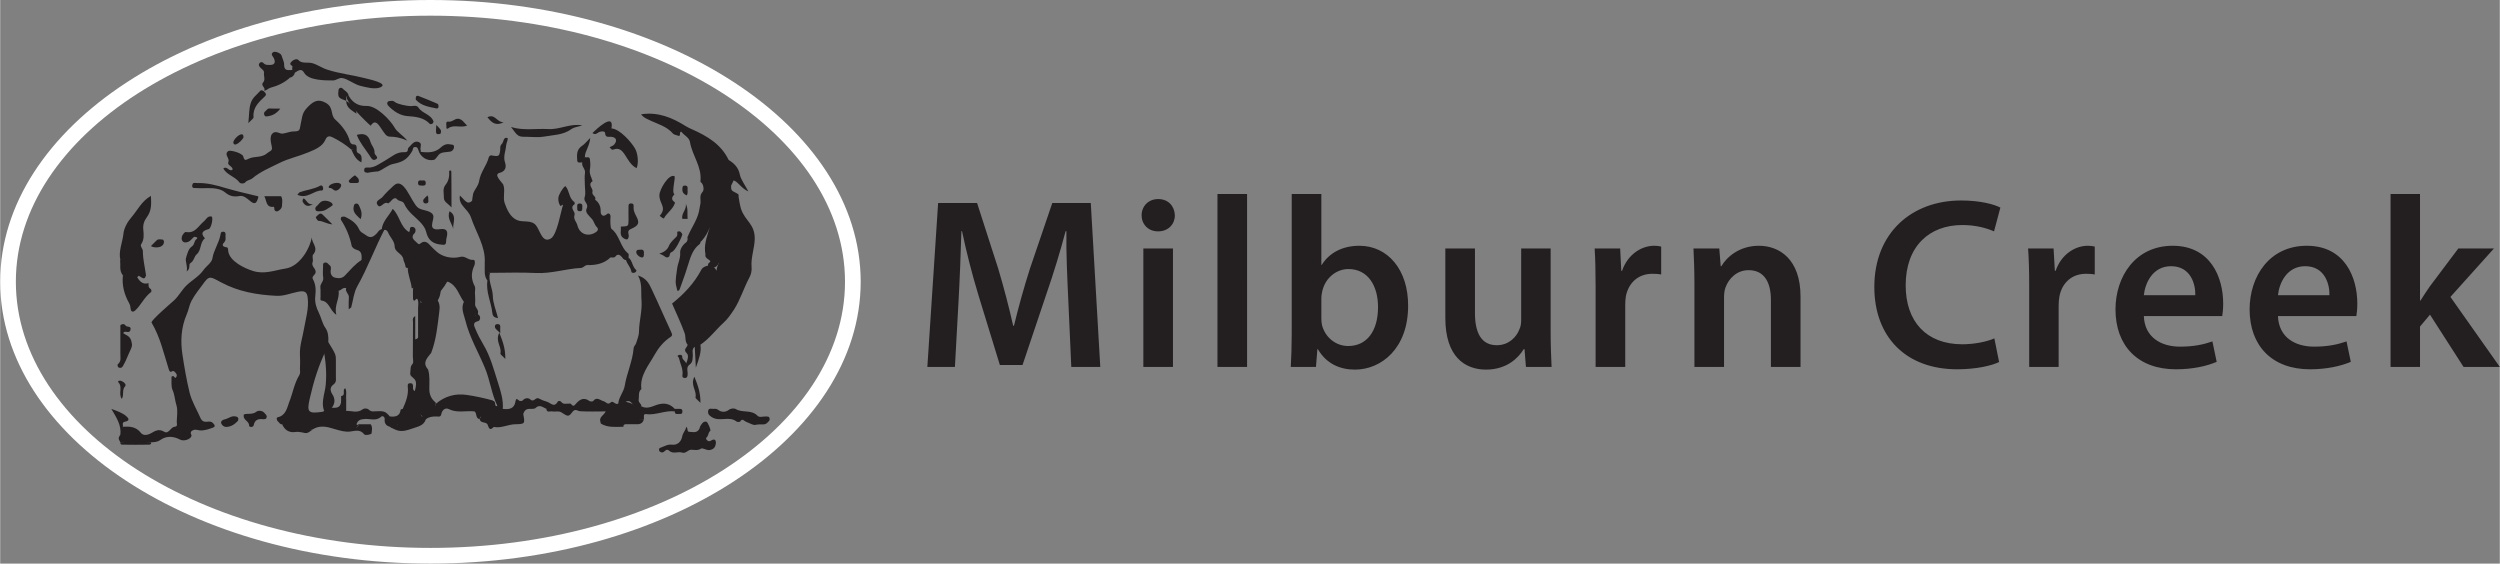 <svg xmlns="http://www.w3.org/2000/svg" width="637.776" height="143.777" viewBox="0 0 15785 3559" shape-rendering="geometricPrecision" text-rendering="geometricPrecision" image-rendering="optimizeQuality" fill-rule="evenodd" clip-rule="evenodd"><rect x="0" y="0" width="15785" height="3559" fill="#808080" stroke="none"/><defs><style>.fil0{fill:#231f20;fill-rule:nonzero}</style></defs><g id="Layer_x0020_1"><g id="_574138560"><path class="fil0" d="M2461 2695c-23-6-35-21-33-45 2-19-14-27-23-18-33 30-71 10-106 14-22 2-38 6-47 28-4 9 5 16 7 5h7c-21 42-57 32-91 25-49-10-99-17-149-17-21 0-43-3-52 24-70 23-134 8-194-32-14 2-17-11-25-17-10-8-12-25-3-27 54-11 60-63 74-98 22-55 31-116 63-168 8-14 4-26 4-39 1-30 2-59 0-89-3-58 17-111 26-167 11-63 31-127 23-193-4-40-21-47-64-38-45 9-88 28-135 25-120-6-238-26-346-84-13-7-27-14-40-21-34-17-45-12-71 24-27 37-57 73-78 113-14 26-18 59-30 85-36 83-40 170-27 254 12 80 26 161 45 240 15 59 47 110 71 165 7 14 21 22 40 19 13-1 26-3 37 9 11 11 17 22 0 28-26 10-55 20-82 18-18-2-32-10-50 2s-1 26-4 34c-8 22-50 34-72 22-42-22-86-25-124 2-20 14-38 14-59 15-64 12-129 12-194 0-14-25-14-25 0-49 16-13 1-36 16-49 44-3 83-1 114 39 15 19 43 14 65 1 25-14 48-29 81-9 30 18 40-29 67-31 21-2 13-20 13-32 1-35 8-72-2-104-10-31-10-64-24-95-11-25-6-57-7-85 16-13 18 9 25 7 5-1 10-15 8-20-4-9-12-20-21-23-10-3-20 20-30-13-31-99-54-202-108-293-7-12 131-130 142-140 31-29 50-68 81-97 35-33 76-54 105-95 18-25 51-46 56-72 8-54 42-98 51-150 2-12 3-20 17-20 16 1 16 12 15 23-1 15 5 30-9 45-15 15-10 27 13 30 15 2 11 14 13 25 9 64 102 108 156 125 74 23 135-4 205-15 87-12 154-121 167-199-3 37 46 68 8 111-8 9 3 33-3 47-9 26 16 37 19 58 4 23-29 30-17 50 19 34 19 71 15 107-5 38 7 75 22 104 16 32 21 67 42 97 18 26 20 58 18 89 10 22-10 34-14 51-48 98-79 200-103 306-20 87-10 97 83 83 15-7 27-21 45-25 18-2 38 5 55-7 21-12 8-56 47-51v78c35-2 69 16 104-10 11-8 29-8 43 5 5 5 14 8 20 8 74-4 78-3 109 32 8 28 50 27 51 61-16 18-34 15-51 4zM3709 1674c-17-1-24 17-42 18-95 5-187 37-284 32s-194-1-290-1c-43 5-12-39-33-49v-16c6-102-56-191-87-285-19-56-81-75-70-138 31 26 45 63 77 33 0 0 5-41 7-46 12-32 32-45 38-81 9-55 47-95 60-146 1-3 5-17 22-13 41 8 45 3 50-28 3-15-4-31 11-45 12-12 9-45 34-38 10 3-6 33-7 47-2 35-20 69-7 108 9 25 6 56-35 66-40 10 18 61 24 74 14 36-4 80 9 117 15 42 35 88 78 107 38 16 87-3 118 31 26 29 40 117 94 86 41-22 63-168 79-215-5 3-12 6-17 9-10-14-15-33-13-52 2-20 27-63 44-74 27 28 21 76 56 100 3 2 4 13 2 15-35 23 7 46 0 67-9 28 13 44 18 66 15 59 73 76 121 40 10-8 12-19 3-28-16-14-18-36-32-52-15-18-46-41-34-65 17-32-23-44-12-73 8-24 1-53 1-80 0-24-3-49 1-73 4-26-24-41-17-66-14-11-32-24-18-43 15-20 25 0 34 10 12 3 30-7 32 13 3 21 4 44 0 64-5 28 10 50 17 74-35 23 6 46-1 67-6 23 27 29 17 50 25 19 36 42 35 75-1 16 12 41 41 15 10-9 24 3 21 21-2 21-1 67 6 73 53 41 55 116 107 157 4 3 1 16 1 24 6 16-1 20-16 16-16 0-21-14-30-23-14-14-26-14-38 2-8 9-20 3-30 5-50 9-102 15-145 48zM4616 1172c0 13-3 27 12 36 12 7 36 17 35 23-2 13 11 75 15 87 26 79 87 94 87 189-1 61-25 118-20 179 2 23-2 44-14 67-35 65-56 138-97 202-20 30-40 60-67 84-49 45-89 100-145 138-27 15-54 16-81 0-19-22-10-51-19-74-23-63-52-124-79-186 75-60 140-128 185-214 7-14 23-21 39-25 12-2 22-1 33 4 18 11 24 34 45 42 33 10 41-5 30-33-8-18-24-28-41-38-38-10-80-15-83-68-4-53 16-102 31-152-12 33-29 62-52 88-43 37-77 44-89-25 21-53 57-100 71-157 4-18 7-35 10-53 4-25-9-51 14-75 8-8 8-36-4-53-3-4-10-9-10-12 11-92-52-164-66-249-5-30-38-42-54-65-19-1 2 36-24 24-9-4-22-5-28-11-41-49-103-63-157-90-17-8-32-15-46-33 107-17 197 21 283 75 13 8 26 14 40 20 94 42 183 94 230 193-2 8-5 16-3 24 6 15 16 28 20 43 7 21 0 36-19 45-33 9-35 35-39 63-8 56-3 112-2 169 44-14 40-41 18-68-31-40-11-78 1-115 9-28 27-20 40 1zM2218 945c-37-32-78-58-121-79-12-5-31-13-43 16-19 44-65 62-108 80-60 25-126 39-182 67-58 29-120 54-170 96-15 13-34 11-47 27-7 9-30 9-36 0-27-37-79-46-102-88 25-19 36 24 59 7 1-22-37-27-27-48 10-25-29-46-2-68 12-11 91 12 96 33 8 30 15 23 37 13 36-16 81-3 116-35 12-11 32-12 28-36-5-28-20-74 10-92 18-11 38 6 55 6 25-2 47-14 72-14 46 1 37-17 45-48 11-46 6-68 46-108 37-37 66-51 113-24 51 29 26 76 60 106 42 38 77 82 92 139 2 7 11 19 25 17 10 19 14 34-16 33zM2409 1452c4-54 46-88 70-133 45 44 47 113 102 146 13-6-3-36 24-32 25 4 18 32 14 37-32 30-5 45 13 63 8 7 11 14 24 3 19-16 38-10 55 9 14 16 30 30 46 45 36 32 96 46 149 32 31-8 51 23 82 19 12-2 11 25 7 34-22 46-22 88 2 133 5 11 1 26 1 40 1 24 3 48 1 72-2 22 25 35 18 58 0 33-19 16-26 7-23-24-37-56-63-79-32-44-43-103-100-127-55 1-41 46-49 77-3 16-9 30-18 44-66 53-87 49-119-25-8-20-15-40-33-53-15-42-6-91-34-130-10 2-16-4-16-12-1-16-12-30-13-42-5-38-54-43-55-83-1-33-29-57-41-86-3-8-11-20-25-17-5 7-11 7-16 0zM3903 2549c3-41 34-72 41-113 13-79 49-154 56-235 1-16 13-23 16-34 7-25 18-47 18-74 1-66 21-130 16-196-5-51 7-104-22-157 50 15 69 49 85 84 43 90 82 182 124 272 6 14 11 22-4 32-44 29-77 70-101 113-37 67-94 130-83 216-22 19-13 44-17 67-3 19 18 25 17 42-9 8-19 10-30 7-27-6-34-62-76-31-12 8-25 16-40 7z"/><path class="fil0" d="M2607 1820c47 2 47 2 48 36v55c68 7 68 7 97-26 25 23 25 54 21 83-11 88-19 176-51 260-24 32-59 61-20 105 12 39 8 79 8 119-1 37 11 67 40 90 10 49-53 50-58 89-6 5-19 11-21 7-31-49-85-41-129-56 20-45 38-89 32-140-1-11-1-22 15-22 14-1 18 7 18 19 0 10-3 22 11 31 8-26 14-58-1-75-12-15-32-19-27-45 3-18-2-35 14-52 8-8 2-30 2-46 1-73 0-146 1-218 0-12-7-26 14-38v147c25-5 17-20 18-30v-169c0-16 4-34-1-48-8-24-17 8-26 2-3-2-5-9-5-13-1-22 0-43 0-65zM3903 2549c11-5 22-10 33-16 28 8 57 13 81 33h32c34 18 66 2 96-9 45-15 82-10 115 25 4 3 5 7 4 11-2 3-3 5-4 5-62-8-120 26-183 17-18-2-10 20-12 32-91 14-181 46-275 16-9-30 21-39 34-65-56 0-109 2-161-1-18-1-31-20-50 5-23 31-28 29-66 4-20-14-41-4-61-8-13-3-34 11-37-16 45-29 102-3 146-33 13-7 18 29 37 5 23-27 50-51 90-21 5 3 20 3 22 0 24-31 46-4 67 1 16 4 25 27 46 6 13-12 28 19 46 9zM759 1642c-13-56 13-109 19-163 3-38 26-78 51-107 39-45 64-102 123-135 2 48 6 92-26 135-16 21-26 48-22 80 3 30 6 61-14 91-8 11 12 31 11 41 0 53 13 103 20 155-9 25-12 25-49 0-41-29-111-24-113-97zM2412 1447h16c-62 119-108 246-174 363-21 38-25 86-37 130-1 3-6 5-16 13 0-28-1-52 1-75 2-22-25-35-17-58 23-64 77-112 97-178 1-27 4-56-30-64-17-5-31-15-33-29-12-57-34-110-66-159-3-5-4-17 5-21 7-2 16-2 22 1 35 17 69 39 85 75 10 23 27 27 43 39 29 22 46 14 68-8 11-11 17-27 36-29zM2789 1545c-52-3-87-26-99-81-6-23-17-37-30-53-36-41-86-71-109-125-8-19-33-13-45-28-8-10-19-7-28 1-9 9-25 27-29 25-27-16-45 36-64 13-23-30 19-38 31-55 20-25 45-47 68-69 66-63 109 103 155 139 25 19 82 15 95 47 12 29-45 101 45 88 41-5 52 12 39 59-5 19 6 46-29 39zM1845 442c0-5-2-11 0-16 7-14-23-14-10-31 13-18 39-27 48-16 21 25 59 12 88 20 31 8 62 31 95 41 76 25 157 33 234 53 26 7 155 33 102 58-35 16-89 0-124-8-41-9-81-44-117-50-20-4-39 15-59 15-49 0-154 1-182-48-19-33-39-12-59-1-9-2-14-8-16-17zM4332 2696c14 7 2 31 20 31 20 0 42 9 59-12 7-9 7-20 12-27 8-12 17-29 37-25 8 2 30 53 24 58-12 10-11 23-17 34-5 8-16 12-4 24 12 11 16 9 30 1 19-11 29 0 26 22-3 24-15 36-39 40-21 3-44-16-54-9-22 14-42 7-62 7-22 0-33 26-58 18-26-9-57 12-83-13-17-15-26 9-40 12-6 1-17-3-20-8-3-6-5-18 5-21 24-8 45-23 73-20 37 5 60-20 66-52 4-24 22-38 25-60z"/><path class="fil0" d="M3595 2549c-1 14 7 34-19 33-43-1-85 0-127 0-22-10-43-31-69-5-8 7-25 4-38 5-22 0-33 13-39 32-54 51-116 74-189 48-35-16-36-37-12-64 10-10 20-20 30-31 6-4 12-6 19-6 11 4 16 13 23 21 39 5 73 0 80-47 5-25 11-14 23-5 4 3 17 3 21 0 15-17 36-20 49-8 23 22 34-16 54-6 15 8 31 15 49 20 26 6 47 43 72-1 2-4 15-5 21 3 14 19 35 9 52 11zM2282 1642c28 3 13 24 17 37-38 7-28 47-48 68-21 23-32 54-58 73-2 1-5 0-8 0-21-8-31 14-48 16-44 33-86 57-114-16-8-25 21-40 17-66-4-23-1-48-1-72 0-11-2-22 13-24 13-2 18 8 26 15 14 9 11 24 9 36-3 23 11 41 26 44 21 5 45 8 65-14 33-34 63-72 104-97zM2201 605c25 45 63 66 114 64 62-1 147 87 176 137 16 29 46 42 80 82-46-20-78-25-110-25-24 0-35-24-47-40-19-26-43-79-74-29-19-14-201-190-139-189zM3848 930c11-6 25-10 32-20 18-25 9-43-21-46-17-2-37 8-39-24-1-14-28-12-41-4-12 6-20 18-39 4 23-22 140-135 120-29 51 2 125 85 149 127 18 31 24 91 10 124-71-34-74-148-148-117-2 1-5 0-8 0l-15-15zM2656 959c50 6 93 5 129-30 14-13 34-23 58-17 9 2 22-1 23 14 0 18-12 30-27 32-60 6-60 5-86 40-5 6-8 11-17 12-41 8-84-19-96-65-3-8-5-14-13-16s-19 1-20 8c-1 12-6 19-12 28-31 48-61 59-116 71-33 7-63 37-94 47 4-2-67 6-63 9-8-5-22 1-23-14-2-12 3-21 17-20 47 5 81-26 118-46 37-21 69-53 116-51 17 1 25-3 25-21 0-6 9-12 14-18 15-17 30-34 54-25 25 9 7 32 12 49 1 2 1 5 1 13zM4770 2683c-14 4-37-11-61-20-12-5-22-24-36-1-2 3-18 4-23 0-47-38-108 5-158-29-16-11-22-17-22-33 1-27 22-17 35-18 10-1 20-1 30 7 20 15 45 15 65 0 15-11 35-12 45-6 42 26 98 2 137 42 13 14 35 4 54 5 10 1 21-2 23 14 2 13-8 18-15 26-18 18-40 5-74 13z"/><path class="fil0" d="M3174 2582c-11-6-22-11-33-16-38-77-47-164-80-243-41-99-97-193-123-298-10-41-32-81-7-124 53 9 50 60 70 94 0 1 5 1 5 1 2-5 4-9 6-14 29 12 19 44 6 46-37 8-25 30-18 47 14 34 31 67 50 99 46 76 67 160 94 244 17 54 34 106 30 164zM937 1788c0 13-3 26 11 35 9 5 8 19 5 21-43 32-63 83-102 118-10 9-25 9-27-11-1-13-3-24-10-37-30-54-46-112-39-175 33-19 62-9 90 11 16 27 36 49 72 38zM1178 1714c7-37-12-65-4-87 8-25 14-56 38-72 17-12 12-35 28-45 6-5 7-9-1-12-4-1-12-4-15-2-12 10-22 25-36 31-10 4-27 8-36-4-9-10-7-26-1-37 5-9 16-23 22-21 57 11 78-37 111-65 16-12 24-38 50-33 12 2 3 59-12 76-2 2-4 4-6 4-34 9-55 23-23 58-33 25-21 73-51 100-18 15-18 43-40 56-16 10 4 32-24 53zM4422 1512c-2 10 5 22-6 30-47 36-59 91-76 143-14 47-32 93-48 139-3 8-6 14-16 12-15-58-12-58-1-140 4-34 22-63 19-99-2-22 15-49 36-65 13-10 11-23 11-36 10-2 14 4 16 12 2 12-6 30 8 34 6 2 16-16 32-15 8 1 12-17 25-15zM4616 1172c-13 2-17-17-25-14-10 4-10 16-3 26 21 27-10 38-17 56-7 22-3 30 20 29 14-1 26 0 25 20v73c0 11 0 21-16 21s-15-11-17-21c0-4-5-7-7-9-9 20-19 41-28 62-6-84-27-166-1-247 1-2 3-5 3-6-19-13-22-35-11-48 14-18 40-3 61-7 14 8 30 13 32 32-5 11-10 22-16 33zM1845 442c11 0 16 5 16 17-4 17-15 28-32 32-59 13-119 30-163-32 1-16-14-21-22-31-8-8-14-17-8-27s18-12 26-3c10 12 22 12 35 12 32 2 45-11 32-41-6-14-24-25-6-39 12-9 49 5 54 21 5 19 17 41 16 55-1 47 28 35 52 36zM3226 802c78 24 156 9 234 13 73 5 142-38 216-23-23 8-51 10-70 24-53 38-115 36-174 47-33 6-69 1-104 1-57 0-57 0-102-62zM2542 2582c28 5 48-7 69-27 19-18 43-4 44 24 1 13-2 26 1 39 3 20 20 10 32 12 4 4 6 8 4 11-1 4-3 6-4 6-56 33-117 33-179 32-12 0-26 3-37 0-20-6-24-25-11-49 33 3 63 0 68-43 0-2 8-3 13-5zM4260 1285c-14 39-51 60-69 95-9-3-19-10-26-17 48-55-4-75-2-132 1-35 58-133 94-119 12 4-20 102 1 115-17 17-23 34 2 50 1 1 0 5 0 8zM2737 769c-3 5-5 11-9 13s-13 3-15 0c-39-41-89-45-142-49-47-4-86-30-119-64-8-9-12-19-3-27 4-5 14-4 22-5s14 1 21 7c18 14 79 27 106 26 15-1 32-7 44 10 24 38 80 41 95 89zM764 2050c12-6 22-4 28 6 8 12 37 0 31 26-5 25-26 9-39 14-2 1-4 3-8 7 18 14 42 17 51 47 6 22 9 31-1 53-18 36-30 74-51 109-7 12-15 13-26 9-9-4-9-18-6-21 24-19 15-44 16-67v-178c0-2 4-4 5-5zM2088 2582c-15-1-15 9-17 20-1 8-6 14-16 12-37-62-4-125 1-186 7-80-1-158-17-235-1-15 9-15 20-17 9-1 15-6 13-16 48 79 48 79 48 119v105c1 16 2 31-14 43-32 23-18 49-2 74 13 30 7 57-16 81zM1629 1250c-11 37-23 42-51 19-20-17-42-36-67-31-36 6-60 2-92-24-24-21-69-27-108-26-30 1-60 1-89-1-8 0-11-10-9-19 1-4 4-11 8-12 8-2 16 0 24 0 62-2 121 14 180 32 62 18 126 33 189 48 9 3 20 0 15 14zM4341 2177h81c7 45-8 86-29 145-3-54-4-91-7-133-21 19-11 39-12 56-2 21 1 42-20 57-25 17-10 44-13 67-2 13-6 19-19 18-9-1-15-5-14-15 7-40-14-75-22-112-1-6-15-11-3-17 10-5 25-3 24 10 0 20 19 24 25 42 11-25 17-51 4-64-27-25 4-37 5-54zM3919 1431c48-2 48-2 49-37 0-32-1-64 0-96 0-8 6-15 16-13 16-1 17 10 16 21-2 21 6 39 16 58 24 45 17 60-35 83-26 11-9 32-12 48-2 8-4 16-12 17-7 0-15-4-21-8-28-19-13-48-17-73zM2023 1820c27-5 5 36 33 33 16-1 28-6 42-15 8-7 25-2 39-2 8 51-30 94-14 152-43-29-44-84-94-90-10-1-6-14-6-21v-57z"/><path class="fil0" d="M1666 459c53 24 106 29 163 32-35 32-77 51-122 63-15 4-24 19-41 18 15-19-25-30-5-52 15-17 2-41 5-61zM2252 852c44-13 73-2 86 43 7 24 28 42 26 70-1 14 34 30 5 43-19 9-28-14-39-30-27-40-59-77-78-126zM4632 1139c-17-4-28-14-32-32 9-1 20-1 10-15-4-5-7-12-10-17 11-31-18-35-32-49 1-24 20-14 32-16 36 22 62 48 71 93 7 32 30 61 54 106-46-20-61-58-93-70zM3790 2663c10 0 21-2 31 0 31 5 51 5 69-12 14-14 23-10 41-7 43 8 89 3 134 3-6 23-21 33-45 32s-48 0-72 0c-8 1-14 6-12 16-48 0-97 7-141-19-3-2-4-9-5-13zM3060 1674c16-1 16 10 17 21s-6 28 16 28c-13 51 17 96 18 146 1 47 21 92 33 140-23-3-33-11-36-32-7-69-42-133-31-205-23-30-16-64-17-98zM1567 778c6-52 3-87 15-126 12-38 40-54 61-79 7-7 21 0 30 12s6 16-2 24c-38 36-77 71-71 131 1 8-15 18-33 38zM1668 1239h106c12 19 6 44 5 66-1 10-14 23-25 28-14 6-24-3-23-20 0-2-2-7-3-7-51 6-44-38-60-67zM2850 1310c-23-26-49-36-48-61 1-28-11-57 12-84 19-23 24-56 21-88 7 11 0-6 9 0 2 1 5 4 5 6 1 72 1 144 1 227zM4308 1480c-7 27-46 104-66 111-19 7-10 23-19 30-9 8-18 5-27-2-10-8-22-12-34-18 28-6 51-24 60-46 11-27 31-42 49-61 9-10 3-21 5-30 18-9 25 3 32 16zM856 1755c-14 1-27-28-41 0-9-16-24-18-40-16-24-29-15-64-16-97 4 2 12 2 13 5 6 17 33 36 48 44 23 13 53 6 69 32-11 11-16 27-33 32zM775 2695c-6 16 15 41-16 49 7-59-24-106-57-162 40 15 69 25 93 45 18 15 25 30-7 36-21 4-11 21-13 32zM2768 669c2 10-4 17-12 16-46-10-95-16-130-54-3-3-2-14 0-21 1-3 9-6 13-5 41 16 83 33 124 51 3 1 4 8 5 13zM3692 993c-4-1-8-3-13-4-5-2-6-16-15-7-3 3-5 10-4 13 5 11 11 21 16 31-11-2-30 7-32-12-2-34-6-68 29-92 17-11 30-28 53-51-3 51-34 83-34 122zM2020 1334c-13 0-25 3-29-11-4-11 4-19 13-26 7-8 14-17 23-23 19-13 59-5 71 13 6 10-3 13-37 35-15 10-28 11-41 12zM3709 1674c56-67 62-69 145-48-41 39-91 49-145 48zM2949 793c-41 17-84-9-119 17-12 9-13-3-12-9 0-12-6-35 10-33 27 5 42-21 66-18 26 4 36 27 55 43zM1877 1230c6-7 10-15 17-17 42-15 88-18 128-41 8-4 15 3 17 12 2 8-1 20-8 19-52-1-91 56-154 27zM3152 2101c22 55 39 102 38 166-16-18-33-29-31-35 10-42-35-78-7-131zM2201 605c-24 1-13 20-16 32-15-8-36-11-45-24-8-10-5-30-3-46 2-13 18-16 24-9 14 15 36 23 40 47zM1769 686c-24 31-49 44-79 48-7 1-16 4-21-6s-4-19 6-26c8-6 12-17 25-17 20 1 40 1 69 1zM2276 1384c-25-25-53-43-43-82 2-8 4-15 12-16 10-2 17 1 22 14 12 26 22 50 9 84zM2098 1417c-40-4-60-22-86-22-7 0-15-13-19-22-1-3 10-11 16-17 8-9 18-10 27-1 18 17 35 35 62 62zM2218 945c24-2 13-20 16-33 34 5 2 44 29 56 22 9 21 32 18 57-37-17-49-50-63-80zM952 1554c13-13 25-26 37-37 11-10 25-4 38-4 2 0 7 7 7 12 2 19-14 31-25 34-16 4-36 7-57-5zM2153 1167c4 16-24 43-40 36-11-4-17-17-33-16-7 1-7-8-1-15 16-16 56-23 70-11 2 1 3 4 4 6zM768 2519c-24-33 8-74-22-105-6-6 5-12 13-10 19 4 41 24 30 35-22 24-5 55-21 80zM2153 2598v-97c33-4 4-38 26-49 12 21 3 44 6 65-27 3-12 24-16 36-6 15 15 40-16 45zM1536 870c-10 14-24 32-47 42-8 4-16-3-17-11 0-18 31-50 51-53 9-1 15 5 13 22zM2838 1334c49 30 19 74 23 111-9-36-41-67-23-111zM3077 740c49-24 59 34 103 32-51 26-78 1-103-32zM3952 1642c11 0 16-5 16-16 25 20 23 58 48 79 5 5-2 15-10 17-7 2-19 2-20-6-4-29-27-48-34-74zM2574 1690c25 16 33 40 33 68-1 21 0 41 0 62h-8c-4-44-26-85-25-130zM2233 1156c-11-3-27 7-32-13-1-5 37-39 41-35 9 8 22 18 23 29 4 27-19 16-32 19zM4341 1382h-33c-9-35 30-59 21-96 17 32 9 65 12 96zM4053 1626c-20-2-39-24-36-37 3-14 14-11 24-12 25-4 25 11 24 28 0 11-1 21-12 21zM2185 637c29 21 65 37 65 81-29-21-65-37-65-81zM4335 1234c-17-8-28-18-27-39 1-10-1-22 14-23 11-1 20 3 19 17-2 15 5 31-6 45zM3676 1313c0 11 0 21-16 21-21-1-15-16-16-28-1-11 0-21 16-21 22 1 15 17 16 28zM1975 1289c-32 21-52 10-65-16-2-4 1-10 2-15 3-7 6-5 12 0 14 13 22 37 51 31zM2663 1140c11-1 23-3 24 12 3 19-9 21-24 20-10-1-22 2-24-13-2-19 9-22 24-19zM4260 2598v-16h31c13-1 18 5 17 18 0 15-11 15-21 14-12 0-27 5-27-16zM2698 1234c4 10 6 13 6 15-4 13 10 33-16 36-4 0-11-2-13-5-12-19 6-27 15-38l8-8zM3158 2104c-17-17-27-24-32-33-4-9-3-22 11-24 11-1 21 1 21 16-1 10 0 20 0 41zM2754 789c15 16 23 23 28 32 3 6 2 14 0 21-1 3-9 5-13 5-15 2-17-8-17-19 1-8 1-15 2-39zM2688 2647v-17c0-5-1-10 0-16 0-44 0-44 44-48 11-1 22-1 20-17 57-47 121-66 195-55 55 8 110 20 164 35 19 20 12 45 14 69 1 14-9 13-18 17-20 8-19 13 2 32 5 26-6 37-32 32-13-17-44-5-49-32 24-39-19-34-32-49-55-6-111 12-164-15-22-11-42 8-46 31-4 21-17 17-29 16-30-1-52 4-69 17zM1974 2711c3-10-5-14-11-19-7-6-7-16-3-21 3-5 17-10 19-8 21 23 48 14 74 16 51 4 103-8 154 14 13 6 47 21 59-14h74c13 19 7 40 5 59-15 10-41 11-46 5-33-42-73-14-110-17-35-2-69-15-103-24-38-11-76-13-112 9z"/><path class="fil0" d="M3077 2679c17-4 28-15 32-32 16 0 35-6 47 1 37 22 66 9 90-18 18-20 37-15 57-16 12 62 11 64-48 65-47 0-90 27-138 17-29 31-32 0-40-17zM2509 2679c2-39 26 18 36-9 4-11 28-20 45-22 16-3 34-7 52 8 13 11 27-19 46-9-12 42-52 47-85 59-67 24-89 21-142-11 16-6 41 15 48-16zM1539 2617c23-8 54 3 79-17 9-8 36-10 51 8 6 8 16 14 14 26-3 15-14 13-25 13-29-3-50 4-57 38-4 16-29 13-29 3 1-31-43-35-33-71zM1504 2643c-1 5 0 11-3 15-20 21-42 37-73 38-16 0-26-10-31-20-9-16 12-26 18-27 25-4 45-26 73-19 9 2 14 5 16 13zM1780 2679c65 12 126 42 194 33-37 27-36 26-70 18-13-2-26-4-39-2-42 6-68-13-85-49zM759 2793h194c2 10-4 15-12 15-57 1-113 1-169 0-9 0-15-5-13-15zM2996 2598c28 2 62-11 79 26-10 19-44-11-47 23-28-5-16-37-32-49zM3590 1429c3 10 5 12 4 14-2 13 12 34-14 36-4 1-11-1-13-4-12-19 5-28 14-39 2-2 4-3 9-7zM4410 1876c21 33 1 63 27 84 10 8-8 22-16 32-9 9-17 7-28 2-43-18-47-38-17-72 12-13 21-29 34-46zM4551 1642c19 1 25 18 36 28 28 26 26 26 14 70-4 14-17 19-24 30-7-7-15-13-22-20-6-4-10-14-20-11-22-32-4-60 7-89 3-3 6-6 9-8z"/><path class="fil0" d="M4470 1690c2-9-4-20 5-29 6-6 17-9 1-20-30-20-29-27-6-64 2 47 2 46 45 49 13 1 34-11 36 16-15 17-19 45-48 48h-33zM4652 1702c-7-10-22-15-19-31 1-5 4-10 8-13 16-11 22-39 50-30 3 1 6 8 6 13 2 18-23 59-39 64-1 0-3-2-6-3zM4594 1510c-13-7-26-15-26-32 0-11-7-29 13-30 12-1 32-10 36 16 3 22-8 34-23 46zM4480 1721c11 26 9 43-9 59-9 7-18 11-27 5-10-8-9-18-1-27 12-12 24-23 37-37zM4568 1026c21-5 35 6 45 22 7 11 7 25-13 27-11-17-22-33-32-49zM2833 1755c-14 37-38 69-64 97-21-22-11-43-1-67 13-32 39-31 65-30zM3109 2533c10-2 15 4 16 13 1 10 1 21 16 20-2 12 8 31-16 32-14 1-16-8-16-19v-46zM4384 2379c22 55 39 101 38 165-16-18-33-28-31-35 10-41-35-78-7-130z"/><path d="M2717 99C1273 99 99 853 99 1779c0 927 1174 1681 2618 1681s2618-754 2618-1681C5335 853 4161 99 2717 99zm0 3460C1219 3559 0 2760 0 1779S1219 0 2717 0s2717 798 2717 1779-1219 1780-2717 1780z" fill="#fff" fill-rule="nonzero"/></g><path d="M6764 2317h183l-60-1035h-243l-141 414c-39 122-74 249-101 361h-5c-26-115-58-238-94-359l-134-416h-246l-68 1035h174l23-416c8-142 14-306 18-441h4c27 129 63 270 103 402l136 443h143l151-449c45-130 88-270 121-396h5c-2 141 6 301 12 434l19 423zm642-748h-187v748h187v-748zm-93-108c64 0 105-46 105-101-2-58-41-103-105-103-62 0-105 45-105 103 0 55 41 101 103 101h2zm374 856h187V1225h-187v1092zm469-209c0 75-3 158-6 209h159l9-112h3c54 92 139 129 234 129 167 0 336-134 336-403 1-227-128-379-308-379-111 0-192 48-237 120h-3v-447h-187v883zm187-221c0-19 3-36 6-49 19-83 89-139 165-139 125 0 187 108 187 240 0 152-71 246-188 246-81 0-146-56-166-132-3-14-4-29-4-45v-121zm1448-318h-186v451c0 22-3 43-11 59-18 49-67 101-143 101-99 0-138-80-138-204v-407h-187v439c0 244 123 326 257 326s206-77 238-129h5l9 112h162c-3-62-6-135-6-224v-524zm284 748h187v-389c0-20 1-40 4-57 17-86 79-142 167-142 23 0 40 1 56 4v-176c-15-3-25-5-44-5-80 0-167 54-203 158h-5l-7-141h-161c4 66 6 140 6 241v507zm624 0h187v-441c0-21 3-44 9-60 20-57 72-110 146-110 102 0 141 81 141 188v423h187v-444c0-237-134-321-263-321-123 0-203 71-237 129h-4l-9-112h-163c3 64 6 137 6 223v525zm1894-180c-50 22-129 37-203 37-227 0-357-144-357-372 0-248 150-381 358-381 84 0 152 19 200 40l40-150c-38-20-125-45-248-45-312 0-548 205-548 546 0 314 198 520 523 520 124 0 221-24 265-46l-30-149zm220 180h186v-389c0-20 2-40 5-57 17-86 79-142 167-142 23 0 39 1 56 4v-176c-15-3-26-5-44-5-80 0-167 54-203 158h-5l-8-141h-161c5 66 7 140 7 241v507zm1219-321c3-17 6-45 6-80 0-164-79-364-319-364-236 0-361 195-361 402 0 229 141 378 381 378 107 0 195-20 258-47l-27-129c-58 20-118 33-205 33-118 0-223-58-228-193h495zm-495-132c8-77 56-183 172-183 124 0 155 114 153 183h-325zm1342 132c3-17 6-45 6-80 0-164-79-364-319-364-237 0-361 195-361 402 0 229 141 378 381 378 106 0 194-20 258-47l-27-129c-58 20-119 33-205 33-119 0-223-58-228-193h495zm-495-132c8-77 56-183 172-183 124 0 155 114 153 183h-325zm897-639h-186v1092h186v-255l63-75 212 330h229l-312-442 275-306h-225l-181 241c-18 26-39 58-58 88h-3v-673z" fill="#231f20" fill-rule="nonzero"/></g></svg>